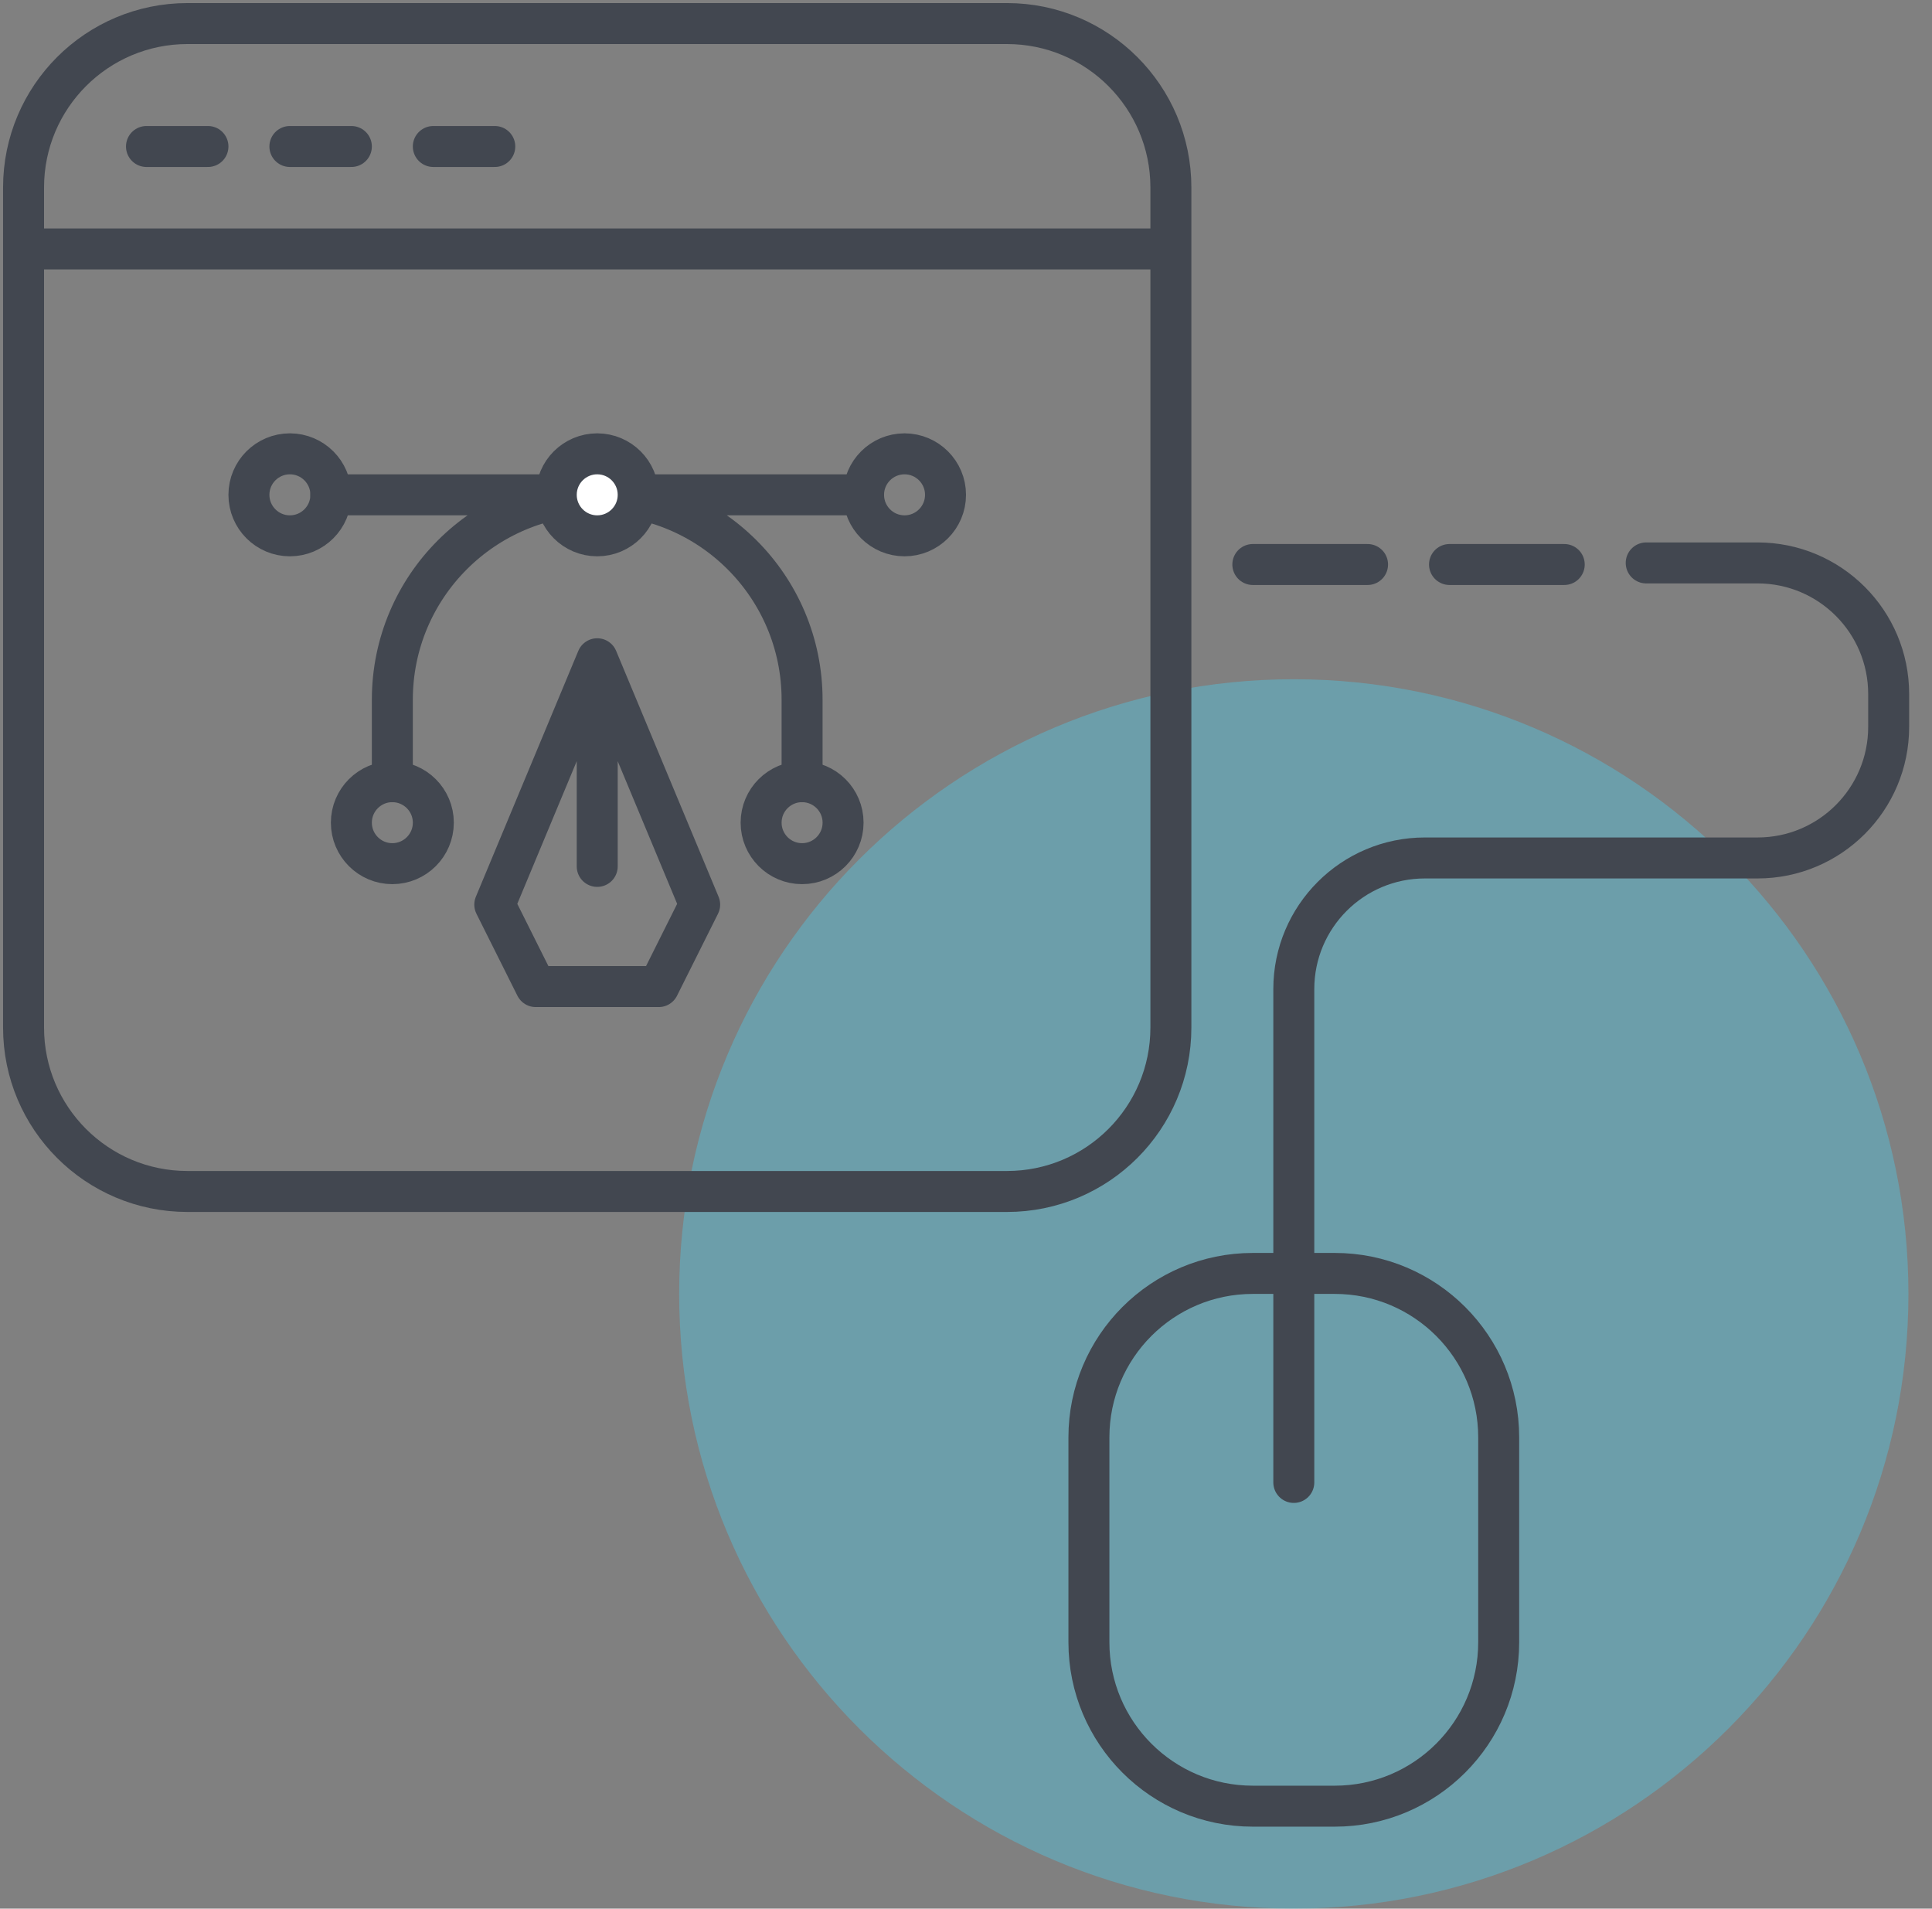<svg xmlns="http://www.w3.org/2000/svg" width="82" height="81" viewBox="0 0 82 81">
    <rect x="0" y="0" width="82" height="81" fill="#808080" stroke="none"/>
    <g fill="none" fill-rule="evenodd">
        <g>
            <g>
                <path fill="#4FCCE9" d="M53.913 80C68.32 80 80 68.32 80 53.913S68.32 27.826 53.913 27.826s-26.087 11.68-26.087 26.087S39.506 80 53.913 80z" opacity=".399" transform="translate(-979 -1407) translate(980 1408)"/>
                <path stroke="#424750" stroke-linecap="round" stroke-linejoin="round" stroke-width="1.739" d="M52.174 53.043h3.478c3.842 0 6.957 3.115 6.957 6.957v8.696c0 3.842-3.115 6.956-6.957 6.956h-3.478c-3.842 0-6.957-3.114-6.957-6.956V60c0-3.842 3.115-6.957 6.957-6.957z" transform="translate(-979 -1407) translate(980 1408)"/>
                <path stroke="#424750" stroke-linecap="round" stroke-linejoin="round" stroke-width="1.739" d="M53.913 61.913V40.977c0-3.074 2.492-5.566 5.565-5.566h14.118c3.074 0 5.565-2.491 5.565-5.565v-1.391c0-3.074-2.491-5.565-5.565-5.565H68.87h0" transform="translate(-979 -1407) translate(980 1408)"/>
                <g stroke="#424750" stroke-linecap="round" stroke-linejoin="round" stroke-width="1.739">
                    <path d="M6.957 0h34.782c3.842 0 6.957 3.115 6.957 6.957v35.652c0 3.842-3.115 6.956-6.957 6.956H6.957C3.115 49.565 0 46.451 0 42.61V6.957C0 3.115 3.115 0 6.957 0zM0 9.565L48.696 9.565" transform="translate(-979 -1407) translate(980 1408)"/>
                    <path d="M15.652 32.174v-3.478c0-4.803 3.893-8.696 8.696-8.696 4.802 0 8.695 3.893 8.695 8.696v3.478h0M13.043 20L35.652 20" transform="translate(-979 -1407) translate(980 1408)"/>
                    <path d="M24.348 26.957L28.696 37.391 26.957 40.87 21.739 40.87 20 37.391zM24.348 28.696L24.348 35.769M11.304 18.26c.96 0 1.74.78 1.74 1.74s-.78 1.74-1.74 1.74-1.739-.78-1.739-1.74.779-1.74 1.74-1.74zM15.652 32.174c.96 0 1.74.779 1.74 1.739 0 .96-.78 1.74-1.74 1.74s-1.739-.78-1.739-1.74.779-1.74 1.74-1.74zM33.043 32.174c.961 0 1.74.779 1.74 1.739 0 .96-.779 1.74-1.74 1.74-.96 0-1.739-.78-1.739-1.74s.779-1.74 1.74-1.74zM37.391 18.26c.96 0 1.74.78 1.74 1.74s-.78 1.74-1.74 1.74-1.739-.78-1.739-1.74.779-1.74 1.74-1.74z" transform="translate(-979 -1407) translate(980 1408)"/>
                    <path fill="#FFF" d="M24.348 18.26c.96 0 1.739.78 1.739 1.74s-.779 1.74-1.74 1.74c-.96 0-1.738-.78-1.738-1.74s.778-1.74 1.739-1.74z" transform="translate(-979 -1407) translate(980 1408)"/>
                    <path d="M5.217 5.217L7.826 5.217M11.304 5.217L13.913 5.217M17.391 5.217L20 5.217" transform="translate(-979 -1407) translate(980 1408)"/>
                </g>
                <path stroke="#424750" stroke-linecap="round" stroke-linejoin="round" stroke-width="1.739" d="M52.174 22.957L57.043 22.957M60.522 22.957L65.391 22.957" transform="translate(-979 -1407) translate(980 1408)"/>
            </g>
        </g>
    </g>
</svg>
